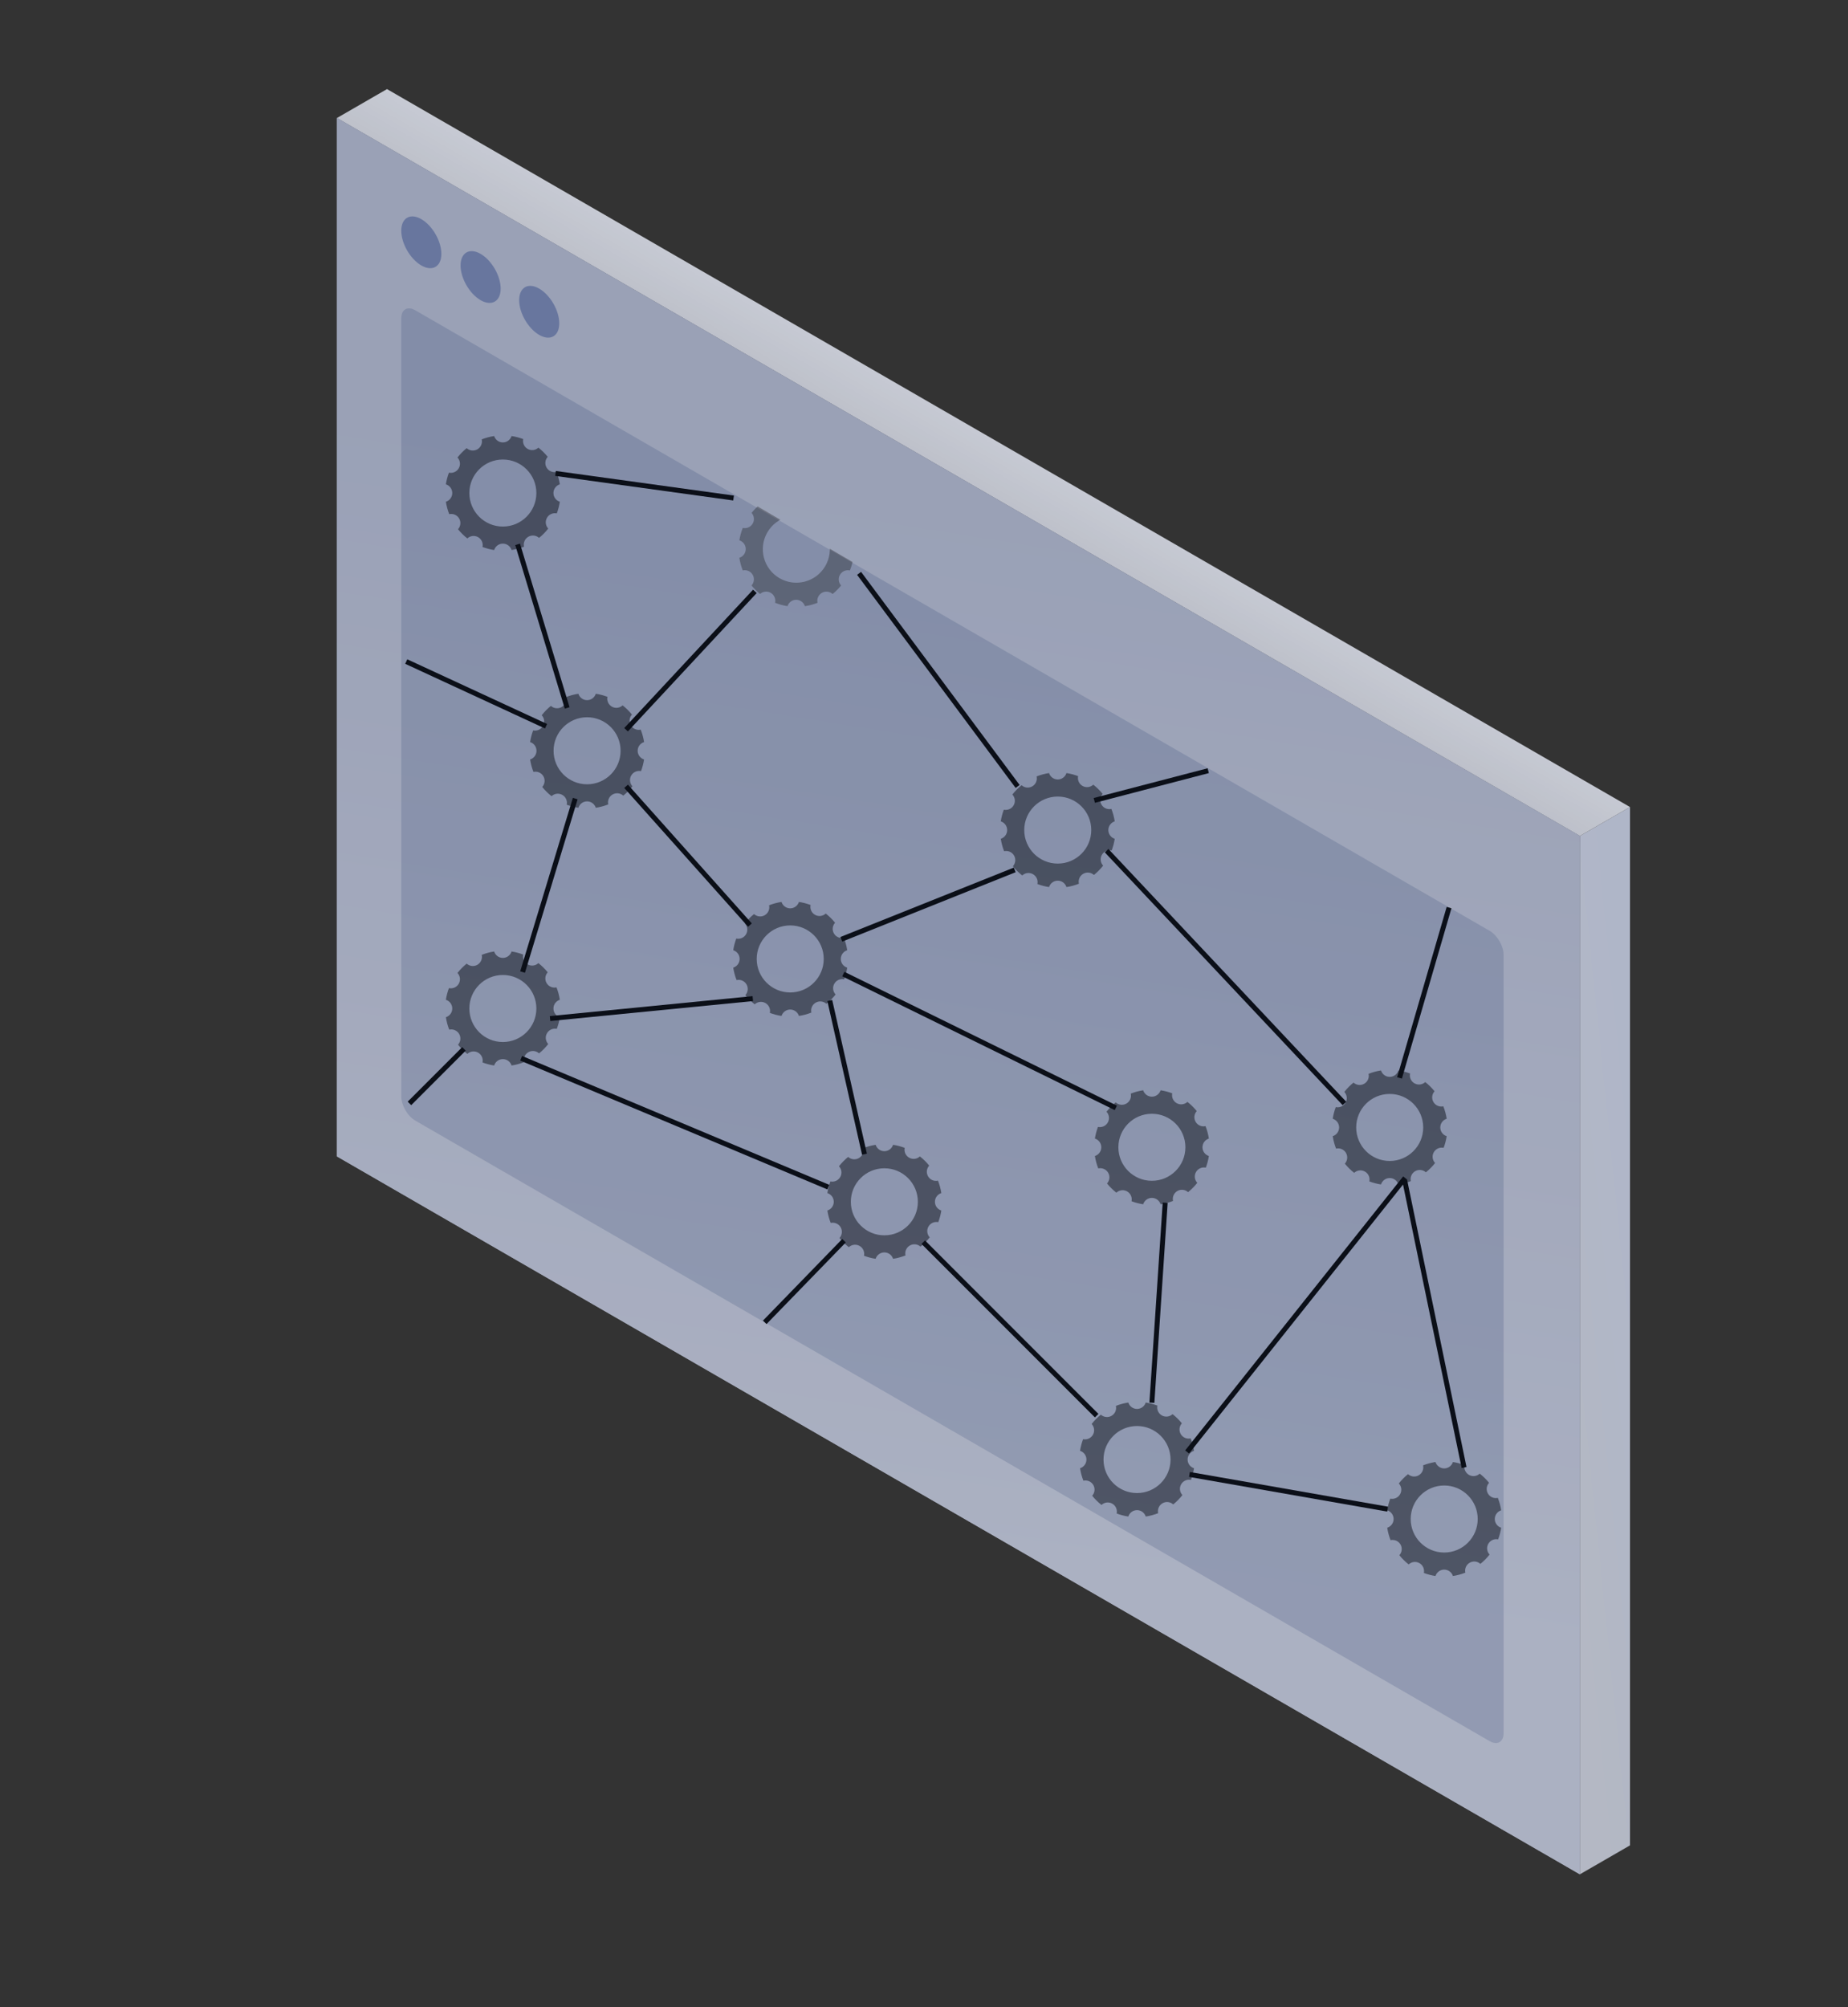 <svg width="373" height="405" viewBox="0 0 373 405" fill="none" xmlns="http://www.w3.org/2000/svg">
<rect x="0" y="0" width="373" height="405" fill="#333333" stroke="none"/>
<g opacity="0.79">
<path d="M318.884 168.66L328.998 162.821L328.998 372.32L318.884 378.159L318.884 168.66Z" fill="url(#paint0_linear_5050_686)"/>
<path d="M78.111 17.975L328.996 162.823L318.883 168.662L67.998 23.813L78.111 17.975Z" fill="url(#paint1_linear_5050_686)"/>
<path d="M67.998 23.814L318.883 168.663L318.883 378.161L67.998 233.313L67.998 23.814Z" fill="url(#paint2_linear_5050_686)"/>
<path d="M67.998 23.814L318.883 168.663L318.883 378.161L67.998 233.313L67.998 23.814Z" fill="url(#paint3_linear_5050_686)"/>
<line x1="170.356" y1="250.323" x2="154.356" y2="266.793" stroke="black"/>
<line x1="240.083" y1="297.482" x2="280.083" y2="304.482" stroke="black"/>
<line x1="239.606" y1="292.945" x2="283.606" y2="237.663" stroke="black"/>
<line x1="295.507" y1="296.076" x2="283.507" y2="238.076" stroke="black"/>
<line x1="220.871" y1="161.491" x2="243.871" y2="155.491" stroke="black"/>
<line x1="235.18" y1="242.663" x2="232.496" y2="283.008" stroke="black"/>
<line x1="186.351" y1="250.621" x2="221.351" y2="285.621" stroke="black"/>
<line x1="105.19" y1="213.514" x2="167.19" y2="239.514" stroke="black"/>
<line x1="167.485" y1="201.864" x2="174.485" y2="232.864" stroke="black"/>
<line x1="170.217" y1="196.526" x2="225.217" y2="223.526" stroke="black"/>
<line x1="223.361" y1="171.632" x2="271.361" y2="222.632" stroke="black"/>
<line x1="292.477" y1="183.114" x2="282.477" y2="217.477" stroke="black"/>
<line x1="111.026" y1="205.501" x2="151.948" y2="201.477" stroke="black"/>
<line x1="169.811" y1="189.51" x2="204.811" y2="175.51" stroke="black"/>
<line x1="173.398" y1="115.676" x2="205.398" y2="158.676" stroke="black"/>
<path d="M81.997 133.475L110.212 146.523" stroke="black"/>
<line x1="82.644" y1="222.621" x2="93.644" y2="211.621" stroke="black"/>
<line x1="112.128" y1="95.52" x2="148.065" y2="100.48" stroke="black"/>
<line x1="126.37" y1="158.642" x2="151.37" y2="186.642" stroke="black"/>
<line x1="152.363" y1="119.315" x2="126.363" y2="147.23" stroke="black"/>
<path d="M104.787 60.566C104.787 57.986 106.599 56.94 108.833 58.23C111.067 59.52 112.878 62.657 112.878 65.237C112.878 67.816 111.067 68.862 108.833 67.572C106.599 66.282 104.787 63.146 104.787 60.566ZM92.961 53.558C92.961 50.979 94.772 49.934 97.006 51.223C99.24 52.513 101.052 55.649 101.052 58.229C101.052 60.809 99.24 61.855 97.006 60.565C94.772 59.275 92.961 56.138 92.961 53.558ZM80.993 46.55C80.994 43.971 82.805 42.925 85.039 44.215C87.273 45.505 89.084 48.643 89.084 51.222C89.084 53.801 87.273 54.847 85.039 53.557C82.805 52.267 80.993 49.13 80.993 46.55Z" fill="#7587BA"/>
<line x1="104.476" y1="109.83" x2="114.476" y2="142.83" stroke="black"/>
<line x1="116.103" y1="161.12" x2="105.476" y2="196.12" stroke="black"/>
<path opacity="0.5" d="M101.497 106.237C97.762 106.237 94.734 103.21 94.734 99.474C94.734 95.738 97.762 92.711 101.497 92.711C105.233 92.711 108.261 95.738 108.261 99.474C108.261 103.21 105.233 106.237 101.497 106.237ZM111.706 99.474C111.706 98.648 112.249 97.951 112.997 97.716C112.865 96.844 112.637 96.005 112.322 95.208C111.557 95.382 110.736 95.052 110.321 94.338C109.906 93.625 110.023 92.75 110.55 92.171C109.995 91.484 109.363 90.861 108.668 90.315C108.097 90.851 107.223 90.981 106.504 90.576C105.785 90.171 105.442 89.356 105.605 88.589C104.855 88.306 104.069 88.098 103.256 87.975C103.02 88.722 102.322 89.265 101.497 89.265C100.672 89.265 99.974 88.722 99.739 87.975C98.868 88.107 98.028 88.335 97.232 88.649C97.406 89.414 97.075 90.234 96.361 90.651C95.649 91.065 94.773 90.948 94.194 90.421C93.506 90.976 92.884 91.607 92.338 92.303C92.874 92.873 93.005 93.748 92.6 94.467C92.195 95.187 91.379 95.529 90.612 95.366C90.329 96.115 90.121 96.901 89.997 97.716C90.745 97.95 91.287 98.648 91.287 99.474C91.287 100.299 90.745 100.997 89.998 101.232C90.13 102.103 90.359 102.944 90.672 103.74C91.437 103.565 92.259 103.896 92.674 104.61C93.088 105.323 92.971 106.198 92.444 106.777C92.999 107.465 93.631 108.087 94.326 108.633C94.898 108.097 95.772 107.967 96.491 108.371C97.21 108.776 97.553 109.592 97.389 110.36C98.139 110.642 98.925 110.851 99.739 110.974C99.974 110.226 100.672 109.683 101.497 109.683C102.322 109.683 103.021 110.226 103.256 110.973C104.126 110.841 104.966 110.613 105.763 110.299C105.589 109.534 105.919 108.713 106.634 108.297C107.346 107.883 108.221 107.999 108.8 108.527C109.488 107.972 110.111 107.341 110.656 106.645C110.12 106.074 109.99 105.199 110.394 104.481C110.8 103.761 111.616 103.419 112.382 103.582C112.666 102.833 112.874 102.046 112.997 101.232C112.249 100.998 111.706 100.299 111.706 99.474Z" fill="black"/>
<path opacity="0.5" d="M118.497 158.237C114.762 158.237 111.733 155.21 111.733 151.474C111.733 147.738 114.762 144.711 118.497 144.711C122.233 144.711 125.261 147.738 125.261 151.474C125.261 155.21 122.233 158.237 118.497 158.237ZM128.706 151.474C128.706 150.648 129.249 149.951 129.997 149.716C129.865 148.844 129.637 148.005 129.322 147.208C128.557 147.382 127.736 147.052 127.321 146.337C126.906 145.625 127.023 144.75 127.55 144.171C126.995 143.484 126.363 142.86 125.668 142.315C125.097 142.851 124.223 142.981 123.504 142.576C122.785 142.171 122.442 141.356 122.605 140.589C121.855 140.306 121.069 140.098 120.256 139.974C120.02 140.722 119.322 141.265 118.497 141.265C117.672 141.265 116.974 140.722 116.739 139.974C115.868 140.107 115.028 140.335 114.232 140.649C114.406 141.414 114.075 142.234 113.361 142.651C112.649 143.065 111.773 142.948 111.194 142.421C110.506 142.976 109.884 143.607 109.338 144.303C109.874 144.873 110.005 145.748 109.6 146.467C109.195 147.187 108.379 147.529 107.612 147.366C107.329 148.115 107.121 148.901 106.997 149.716C107.745 149.95 108.287 150.648 108.287 151.474C108.287 152.299 107.745 152.997 106.998 153.232C107.13 154.103 107.358 154.944 107.672 155.74C108.437 155.565 109.259 155.896 109.674 156.61C110.088 157.323 109.971 158.198 109.444 158.777C109.999 159.465 110.631 160.087 111.326 160.633C111.898 160.097 112.772 159.967 113.491 160.371C114.21 160.776 114.553 161.592 114.389 162.36C115.139 162.642 115.925 162.851 116.739 162.974C116.974 162.226 117.672 161.683 118.497 161.683C119.322 161.683 120.021 162.226 120.256 162.973C121.126 162.841 121.966 162.613 122.763 162.299C122.589 161.534 122.919 160.713 123.634 160.297C124.346 159.883 125.221 159.999 125.8 160.527C126.488 159.972 127.111 159.341 127.656 158.645C127.12 158.074 126.99 157.199 127.394 156.481C127.8 155.761 128.616 155.419 129.382 155.582C129.666 154.833 129.874 154.046 129.997 153.232C129.249 152.998 128.706 152.299 128.706 151.474Z" fill="black"/>
<path opacity="0.5" d="M232.497 238.237C228.762 238.237 225.733 235.21 225.733 231.474C225.733 227.738 228.762 224.711 232.497 224.711C236.233 224.711 239.261 227.738 239.261 231.474C239.261 235.21 236.233 238.237 232.497 238.237ZM242.706 231.474C242.706 230.648 243.249 229.951 243.997 229.716C243.865 228.844 243.637 228.005 243.322 227.208C242.557 227.382 241.736 227.052 241.321 226.337C240.906 225.625 241.023 224.75 241.55 224.171C240.995 223.484 240.363 222.86 239.668 222.315C239.097 222.851 238.223 222.981 237.504 222.576C236.785 222.171 236.442 221.356 236.605 220.589C235.855 220.306 235.069 220.098 234.256 219.974C234.02 220.722 233.322 221.265 232.497 221.265C231.672 221.265 230.974 220.722 230.739 219.974C229.868 220.107 229.028 220.335 228.232 220.649C228.406 221.414 228.075 222.234 227.361 222.651C226.649 223.065 225.773 222.948 225.194 222.421C224.506 222.976 223.884 223.607 223.338 224.303C223.874 224.873 224.005 225.748 223.6 226.467C223.195 227.187 222.379 227.529 221.612 227.366C221.329 228.115 221.121 228.901 220.997 229.716C221.745 229.95 222.287 230.648 222.287 231.474C222.287 232.299 221.745 232.997 220.998 233.232C221.13 234.103 221.358 234.944 221.672 235.74C222.437 235.565 223.259 235.896 223.674 236.61C224.088 237.323 223.971 238.198 223.444 238.777C223.999 239.465 224.631 240.087 225.326 240.633C225.898 240.097 226.772 239.967 227.491 240.371C228.21 240.776 228.553 241.592 228.389 242.36C229.139 242.642 229.925 242.851 230.739 242.974C230.974 242.226 231.672 241.683 232.497 241.683C233.322 241.683 234.021 242.226 234.256 242.973C235.126 242.841 235.966 242.613 236.763 242.299C236.589 241.534 236.919 240.713 237.634 240.297C238.346 239.883 239.221 239.999 239.8 240.527C240.488 239.972 241.111 239.341 241.656 238.645C241.12 238.074 240.99 237.199 241.394 236.481C241.8 235.761 242.616 235.419 243.382 235.582C243.666 234.833 243.874 234.046 243.997 233.232C243.249 232.998 242.706 232.299 242.706 231.474Z" fill="black"/>
<path opacity="0.5" d="M159.497 200.237C155.762 200.237 152.733 197.21 152.733 193.474C152.733 189.738 155.762 186.711 159.497 186.711C163.233 186.711 166.261 189.738 166.261 193.474C166.261 197.21 163.233 200.237 159.497 200.237ZM169.706 193.474C169.706 192.648 170.249 191.951 170.997 191.716C170.865 190.844 170.637 190.005 170.322 189.208C169.557 189.382 168.736 189.052 168.321 188.337C167.906 187.625 168.023 186.75 168.55 186.171C167.995 185.484 167.363 184.86 166.668 184.315C166.097 184.851 165.223 184.981 164.504 184.576C163.785 184.171 163.442 183.356 163.605 182.589C162.855 182.306 162.069 182.098 161.256 181.974C161.02 182.722 160.322 183.265 159.497 183.265C158.672 183.265 157.974 182.722 157.739 181.974C156.868 182.107 156.028 182.335 155.232 182.649C155.406 183.414 155.075 184.234 154.361 184.651C153.649 185.065 152.773 184.948 152.194 184.421C151.506 184.976 150.884 185.607 150.338 186.303C150.874 186.873 151.005 187.748 150.6 188.467C150.195 189.187 149.379 189.529 148.612 189.366C148.329 190.115 148.121 190.901 147.997 191.716C148.745 191.95 149.287 192.648 149.287 193.474C149.287 194.299 148.745 194.997 147.998 195.232C148.13 196.103 148.358 196.944 148.672 197.74C149.437 197.565 150.259 197.896 150.674 198.61C151.088 199.323 150.971 200.198 150.444 200.777C150.999 201.465 151.631 202.087 152.326 202.633C152.898 202.097 153.772 201.967 154.491 202.371C155.21 202.776 155.553 203.592 155.389 204.36C156.139 204.642 156.925 204.851 157.739 204.974C157.974 204.226 158.672 203.683 159.497 203.683C160.322 203.683 161.021 204.226 161.256 204.973C162.126 204.841 162.966 204.613 163.763 204.299C163.589 203.534 163.919 202.713 164.634 202.297C165.346 201.883 166.221 201.999 166.8 202.527C167.488 201.972 168.111 201.341 168.656 200.645C168.12 200.074 167.99 199.199 168.394 198.481C168.8 197.761 169.616 197.419 170.382 197.582C170.666 196.833 170.874 196.046 170.997 195.232C170.249 194.998 169.706 194.299 169.706 193.474Z" fill="black"/>
<path opacity="0.5" d="M213.497 174.237C209.762 174.237 206.733 171.21 206.733 167.474C206.733 163.738 209.762 160.711 213.497 160.711C217.233 160.711 220.261 163.738 220.261 167.474C220.261 171.21 217.233 174.237 213.497 174.237ZM223.706 167.474C223.706 166.648 224.249 165.951 224.997 165.716C224.865 164.844 224.637 164.005 224.322 163.208C223.557 163.382 222.736 163.052 222.321 162.337C221.906 161.625 222.023 160.75 222.55 160.171C221.995 159.484 221.363 158.86 220.668 158.315C220.097 158.851 219.223 158.981 218.504 158.576C217.785 158.171 217.442 157.356 217.605 156.589C216.855 156.306 216.069 156.098 215.256 155.974C215.02 156.722 214.322 157.265 213.497 157.265C212.672 157.265 211.974 156.722 211.739 155.974C210.868 156.107 210.028 156.335 209.232 156.649C209.406 157.414 209.075 158.234 208.361 158.651C207.649 159.065 206.773 158.948 206.194 158.421C205.506 158.976 204.884 159.607 204.338 160.303C204.874 160.873 205.005 161.748 204.6 162.467C204.195 163.187 203.379 163.529 202.612 163.366C202.329 164.115 202.121 164.901 201.997 165.716C202.745 165.95 203.287 166.648 203.287 167.474C203.287 168.299 202.745 168.997 201.998 169.232C202.13 170.103 202.358 170.944 202.672 171.74C203.437 171.565 204.259 171.896 204.674 172.61C205.088 173.323 204.971 174.198 204.444 174.777C204.999 175.465 205.631 176.087 206.326 176.633C206.898 176.097 207.772 175.967 208.491 176.371C209.21 176.776 209.553 177.592 209.389 178.36C210.139 178.642 210.925 178.851 211.739 178.974C211.974 178.226 212.672 177.683 213.497 177.683C214.322 177.683 215.021 178.226 215.256 178.973C216.126 178.841 216.966 178.613 217.763 178.299C217.589 177.534 217.919 176.713 218.634 176.297C219.346 175.883 220.221 175.999 220.8 176.527C221.488 175.972 222.111 175.341 222.656 174.645C222.12 174.074 221.99 173.199 222.394 172.481C222.8 171.761 223.616 171.419 224.382 171.582C224.666 170.833 224.874 170.046 224.997 169.232C224.249 168.998 223.706 168.299 223.706 167.474Z" fill="black"/>
<path opacity="0.5" d="M280.497 234.237C276.762 234.237 273.733 231.21 273.733 227.474C273.733 223.738 276.762 220.711 280.497 220.711C284.233 220.711 287.261 223.738 287.261 227.474C287.261 231.21 284.233 234.237 280.497 234.237ZM290.706 227.474C290.706 226.648 291.249 225.951 291.997 225.716C291.865 224.844 291.637 224.005 291.322 223.208C290.557 223.382 289.736 223.052 289.321 222.337C288.906 221.625 289.023 220.75 289.55 220.171C288.995 219.484 288.363 218.86 287.668 218.315C287.097 218.851 286.223 218.981 285.504 218.576C284.785 218.171 284.442 217.356 284.605 216.589C283.855 216.306 283.069 216.098 282.256 215.974C282.02 216.722 281.322 217.265 280.497 217.265C279.672 217.265 278.974 216.722 278.739 215.974C277.868 216.107 277.028 216.335 276.232 216.649C276.406 217.414 276.075 218.234 275.361 218.651C274.649 219.065 273.773 218.948 273.194 218.421C272.506 218.976 271.884 219.607 271.338 220.303C271.874 220.873 272.005 221.748 271.6 222.467C271.195 223.187 270.379 223.529 269.612 223.366C269.329 224.115 269.121 224.901 268.997 225.716C269.745 225.95 270.287 226.648 270.287 227.474C270.287 228.299 269.745 228.997 268.998 229.232C269.13 230.103 269.358 230.944 269.672 231.74C270.437 231.565 271.259 231.896 271.674 232.61C272.088 233.323 271.971 234.198 271.444 234.777C271.999 235.465 272.631 236.087 273.326 236.633C273.898 236.097 274.772 235.967 275.491 236.371C276.21 236.776 276.553 237.592 276.389 238.36C277.139 238.642 277.925 238.851 278.739 238.974C278.974 238.226 279.672 237.683 280.497 237.683C281.322 237.683 282.021 238.226 282.256 238.973C283.126 238.841 283.966 238.613 284.763 238.299C284.589 237.534 284.919 236.713 285.634 236.297C286.346 235.883 287.221 235.999 287.8 236.527C288.488 235.972 289.111 235.341 289.656 234.645C289.12 234.074 288.99 233.199 289.394 232.481C289.8 231.761 290.616 231.419 291.382 231.582C291.666 230.833 291.874 230.046 291.997 229.232C291.249 228.998 290.706 228.299 290.706 227.474Z" fill="black"/>
<path opacity="0.5" d="M178.497 249.237C174.762 249.237 171.733 246.21 171.733 242.474C171.733 238.738 174.762 235.711 178.497 235.711C182.233 235.711 185.261 238.738 185.261 242.474C185.261 246.21 182.233 249.237 178.497 249.237ZM188.706 242.474C188.706 241.648 189.249 240.951 189.997 240.716C189.865 239.844 189.637 239.005 189.322 238.208C188.557 238.382 187.736 238.052 187.321 237.337C186.906 236.625 187.023 235.75 187.55 235.171C186.995 234.484 186.363 233.86 185.668 233.315C185.097 233.851 184.223 233.981 183.504 233.576C182.785 233.171 182.442 232.356 182.605 231.589C181.855 231.306 181.069 231.098 180.256 230.974C180.02 231.722 179.322 232.265 178.497 232.265C177.672 232.265 176.974 231.722 176.739 230.974C175.868 231.107 175.028 231.335 174.232 231.649C174.406 232.414 174.075 233.234 173.361 233.651C172.649 234.065 171.773 233.948 171.194 233.421C170.506 233.976 169.884 234.607 169.338 235.303C169.874 235.873 170.005 236.748 169.6 237.467C169.195 238.187 168.379 238.529 167.612 238.366C167.329 239.115 167.121 239.901 166.997 240.716C167.745 240.95 168.287 241.648 168.287 242.474C168.287 243.299 167.745 243.997 166.998 244.232C167.13 245.103 167.358 245.944 167.672 246.74C168.437 246.565 169.259 246.896 169.674 247.61C170.088 248.323 169.971 249.198 169.444 249.777C169.999 250.465 170.631 251.087 171.326 251.633C171.898 251.097 172.772 250.967 173.491 251.371C174.21 251.776 174.553 252.592 174.389 253.36C175.139 253.642 175.925 253.851 176.739 253.974C176.974 253.226 177.672 252.683 178.497 252.683C179.322 252.683 180.021 253.226 180.256 253.973C181.126 253.841 181.966 253.613 182.763 253.299C182.589 252.534 182.919 251.713 183.634 251.297C184.346 250.883 185.221 250.999 185.8 251.527C186.488 250.972 187.111 250.341 187.656 249.645C187.12 249.074 186.99 248.199 187.394 247.481C187.8 246.761 188.616 246.419 189.382 246.582C189.666 245.833 189.874 245.046 189.997 244.232C189.249 243.998 188.706 243.299 188.706 242.474Z" fill="black"/>
<path opacity="0.5" d="M229.497 301.237C225.762 301.237 222.733 298.21 222.733 294.474C222.733 290.738 225.762 287.711 229.497 287.711C233.233 287.711 236.261 290.738 236.261 294.474C236.261 298.21 233.233 301.237 229.497 301.237ZM239.706 294.474C239.706 293.648 240.249 292.951 240.997 292.716C240.865 291.844 240.637 291.005 240.322 290.208C239.557 290.382 238.736 290.052 238.321 289.337C237.906 288.625 238.023 287.75 238.55 287.171C237.995 286.484 237.363 285.86 236.668 285.315C236.097 285.851 235.223 285.981 234.504 285.576C233.785 285.171 233.442 284.356 233.605 283.589C232.855 283.306 232.069 283.098 231.256 282.974C231.02 283.722 230.322 284.265 229.497 284.265C228.672 284.265 227.974 283.722 227.739 282.974C226.868 283.107 226.028 283.335 225.232 283.649C225.406 284.414 225.075 285.234 224.361 285.651C223.649 286.065 222.773 285.948 222.194 285.421C221.506 285.976 220.884 286.607 220.338 287.303C220.874 287.873 221.005 288.748 220.6 289.467C220.195 290.187 219.379 290.529 218.612 290.366C218.329 291.115 218.121 291.901 217.997 292.716C218.745 292.95 219.287 293.648 219.287 294.474C219.287 295.299 218.745 295.997 217.998 296.232C218.13 297.103 218.358 297.944 218.672 298.74C219.437 298.565 220.259 298.896 220.674 299.61C221.088 300.323 220.971 301.198 220.444 301.777C220.999 302.465 221.631 303.087 222.326 303.633C222.898 303.097 223.772 302.967 224.491 303.371C225.21 303.776 225.553 304.592 225.389 305.36C226.139 305.642 226.925 305.851 227.739 305.974C227.974 305.226 228.672 304.683 229.497 304.683C230.322 304.683 231.021 305.226 231.256 305.973C232.126 305.841 232.966 305.613 233.763 305.299C233.589 304.534 233.919 303.713 234.634 303.297C235.346 302.883 236.221 302.999 236.8 303.527C237.488 302.972 238.111 302.341 238.656 301.645C238.12 301.074 237.99 300.199 238.394 299.481C238.8 298.761 239.616 298.419 240.382 298.582C240.666 297.833 240.874 297.046 240.997 296.232C240.249 295.998 239.706 295.299 239.706 294.474Z" fill="black"/>
<path opacity="0.5" d="M291.497 313.237C287.762 313.237 284.733 310.21 284.733 306.474C284.733 302.738 287.762 299.711 291.497 299.711C295.233 299.711 298.261 302.738 298.261 306.474C298.261 310.21 295.233 313.237 291.497 313.237ZM301.706 306.474C301.706 305.648 302.249 304.951 302.997 304.716C302.865 303.844 302.637 303.005 302.322 302.208C301.557 302.382 300.736 302.052 300.321 301.337C299.906 300.625 300.023 299.75 300.55 299.171C299.995 298.484 299.363 297.86 298.668 297.315C298.097 297.851 297.223 297.981 296.504 297.576C295.785 297.171 295.442 296.356 295.605 295.589C294.855 295.306 294.069 295.098 293.256 294.974C293.02 295.722 292.322 296.265 291.497 296.265C290.672 296.265 289.974 295.722 289.739 294.974C288.868 295.107 288.028 295.335 287.232 295.649C287.406 296.414 287.075 297.234 286.361 297.651C285.649 298.065 284.773 297.948 284.194 297.421C283.506 297.976 282.884 298.607 282.338 299.303C282.874 299.873 283.005 300.748 282.6 301.467C282.195 302.187 281.379 302.529 280.612 302.366C280.329 303.115 280.121 303.901 279.997 304.716C280.745 304.95 281.287 305.648 281.287 306.474C281.287 307.299 280.745 307.997 279.998 308.232C280.13 309.103 280.358 309.944 280.672 310.74C281.437 310.565 282.259 310.896 282.674 311.61C283.088 312.323 282.971 313.198 282.444 313.777C282.999 314.465 283.631 315.087 284.326 315.633C284.898 315.097 285.772 314.967 286.491 315.371C287.21 315.776 287.553 316.592 287.389 317.36C288.139 317.642 288.925 317.851 289.739 317.974C289.974 317.226 290.672 316.683 291.497 316.683C292.322 316.683 293.021 317.226 293.256 317.973C294.126 317.841 294.966 317.613 295.763 317.299C295.589 316.534 295.919 315.713 296.634 315.297C297.346 314.883 298.221 314.999 298.8 315.527C299.488 314.972 300.111 314.341 300.656 313.645C300.12 313.074 299.99 312.199 300.394 311.481C300.8 310.761 301.616 310.419 302.382 310.582C302.666 309.833 302.874 309.046 302.997 308.232C302.249 307.998 301.706 307.299 301.706 306.474Z" fill="black"/>
<path opacity="0.5" d="M101.497 210.237C97.762 210.237 94.734 207.21 94.734 203.474C94.734 199.738 97.762 196.711 101.497 196.711C105.233 196.711 108.261 199.738 108.261 203.474C108.261 207.21 105.233 210.237 101.497 210.237ZM111.706 203.474C111.706 202.648 112.249 201.951 112.997 201.716C112.865 200.844 112.637 200.005 112.322 199.208C111.557 199.382 110.736 199.052 110.321 198.337C109.906 197.625 110.023 196.75 110.55 196.171C109.995 195.484 109.363 194.86 108.668 194.315C108.097 194.851 107.223 194.981 106.504 194.576C105.785 194.171 105.442 193.356 105.605 192.589C104.855 192.306 104.069 192.098 103.256 191.974C103.02 192.722 102.322 193.265 101.497 193.265C100.672 193.265 99.974 192.722 99.739 191.974C98.868 192.107 98.028 192.335 97.232 192.649C97.406 193.414 97.075 194.234 96.361 194.651C95.649 195.065 94.773 194.948 94.194 194.421C93.506 194.976 92.884 195.607 92.338 196.303C92.874 196.873 93.005 197.748 92.6 198.467C92.195 199.187 91.379 199.529 90.612 199.366C90.329 200.115 90.121 200.901 89.997 201.716C90.745 201.95 91.287 202.648 91.287 203.474C91.287 204.299 90.745 204.997 89.998 205.232C90.13 206.103 90.359 206.944 90.672 207.74C91.437 207.565 92.259 207.896 92.674 208.61C93.088 209.323 92.971 210.198 92.444 210.777C92.999 211.465 93.631 212.087 94.326 212.633C94.898 212.097 95.772 211.967 96.491 212.371C97.21 212.776 97.553 213.592 97.389 214.36C98.139 214.642 98.925 214.851 99.739 214.974C99.974 214.226 100.672 213.683 101.497 213.683C102.322 213.683 103.021 214.226 103.256 214.973C104.126 214.841 104.966 214.613 105.763 214.299C105.589 213.534 105.919 212.713 106.634 212.297C107.346 211.883 108.221 211.999 108.8 212.527C109.488 211.972 110.111 211.341 110.656 210.645C110.12 210.074 109.99 209.199 110.394 208.481C110.8 207.761 111.616 207.419 112.382 207.582C112.666 206.833 112.874 206.046 112.997 205.232C112.249 204.998 111.706 204.299 111.706 203.474Z" fill="black"/>
<path d="M80.997 64.223C80.997 62.429 82.257 61.702 83.81 62.599L300.673 187.804C302.226 188.701 303.486 190.883 303.486 192.677L303.486 349.667C303.486 351.461 302.226 352.188 300.673 351.291L83.81 226.086C82.257 225.189 80.997 223.007 80.997 221.213L80.997 64.223Z" fill="#002466" fill-opacity="0.16"/>
<g clip-path="url(#clip0_5050_686)">
<path opacity="0.32" d="M157.315 116.64C154.092 114.754 153.007 110.611 154.894 107.387C156.781 104.163 160.924 103.08 164.147 104.967C167.371 106.853 168.456 110.996 166.569 114.22C164.682 117.444 160.539 118.527 157.315 116.64ZM169.542 115.96C169.959 115.248 170.78 114.92 171.544 115.095C171.87 114.276 172.098 113.437 172.229 112.59C171.481 112.354 170.939 111.654 170.941 110.828C170.943 110.003 171.486 109.307 172.234 109.073C172.102 108.2 171.871 107.343 171.546 106.521C170.783 106.695 169.963 106.366 169.547 105.654C169.131 104.941 169.247 104.064 169.775 103.484C169.271 102.861 168.697 102.285 168.058 101.767C167.477 102.293 166.6 102.409 165.888 101.992C165.176 101.576 164.848 100.755 165.023 99.991C164.204 99.665 163.364 99.437 162.518 99.306C162.282 100.055 161.582 100.596 160.755 100.595C159.931 100.592 159.234 100.049 159.001 99.301C158.127 99.433 157.271 99.663 156.449 99.988C156.624 100.751 156.294 101.573 155.582 101.988C154.868 102.405 153.991 102.288 153.412 101.76C152.79 102.264 152.213 102.837 151.694 103.477C152.222 104.058 152.337 104.934 151.92 105.646C151.503 106.358 150.683 106.687 149.919 106.513C149.593 107.33 149.366 108.172 149.234 109.018C149.982 109.253 150.525 109.953 150.522 110.779C150.52 111.604 149.977 112.3 149.229 112.534C149.361 113.408 149.592 114.263 149.916 115.086C150.68 114.912 151.5 115.241 151.916 115.953C152.333 116.666 152.216 117.544 151.688 118.124C152.192 118.746 152.764 119.323 153.405 119.841C153.986 119.314 154.863 119.198 155.575 119.614C156.287 120.031 156.615 120.853 156.441 121.616C157.259 121.942 158.099 122.17 158.946 122.301C159.181 121.553 159.881 121.011 160.708 121.012C161.532 121.015 162.229 121.558 162.462 122.306C163.336 122.174 164.192 121.944 165.014 121.619C164.84 120.855 165.169 120.035 165.881 119.619C166.594 119.202 167.472 119.319 168.051 119.847C168.674 119.344 169.251 118.77 169.768 118.13C169.241 117.55 169.126 116.672 169.542 115.96Z" fill="black"/>
</g>
</g>
<defs>
<linearGradient id="paint0_linear_5050_686" x1="323.941" y1="167.836" x2="302.742" y2="170.003" gradientUnits="userSpaceOnUse">
<stop stop-color="#CFD8EF"/>
<stop offset="1" stop-color="#D5DAE9"/>
</linearGradient>
<linearGradient id="paint1_linear_5050_686" x1="77.956" y1="17.892" x2="72.414" y2="27.574" gradientUnits="userSpaceOnUse">
<stop stop-color="#EDF1FD"/>
<stop offset="1" stop-color="#E1E5F1"/>
</linearGradient>
<linearGradient id="paint2_linear_5050_686" x1="206.788" y1="315.203" x2="239.602" y2="109.902" gradientUnits="userSpaceOnUse">
<stop stop-color="#CAD1E7"/>
<stop offset="1" stop-color="#B4BDD8"/>
</linearGradient>
<linearGradient id="paint3_linear_5050_686" x1="206.788" y1="315.203" x2="239.602" y2="109.902" gradientUnits="userSpaceOnUse">
<stop stop-color="#CAD1E7"/>
<stop offset="1" stop-color="#B4BDD8"/>
</linearGradient>
<clipPath id="clip0_5050_686">
<rect width="23" height="15" fill="white" transform="translate(152.574 101.975) rotate(30.339)"/>
</clipPath>
</defs>
</svg>
